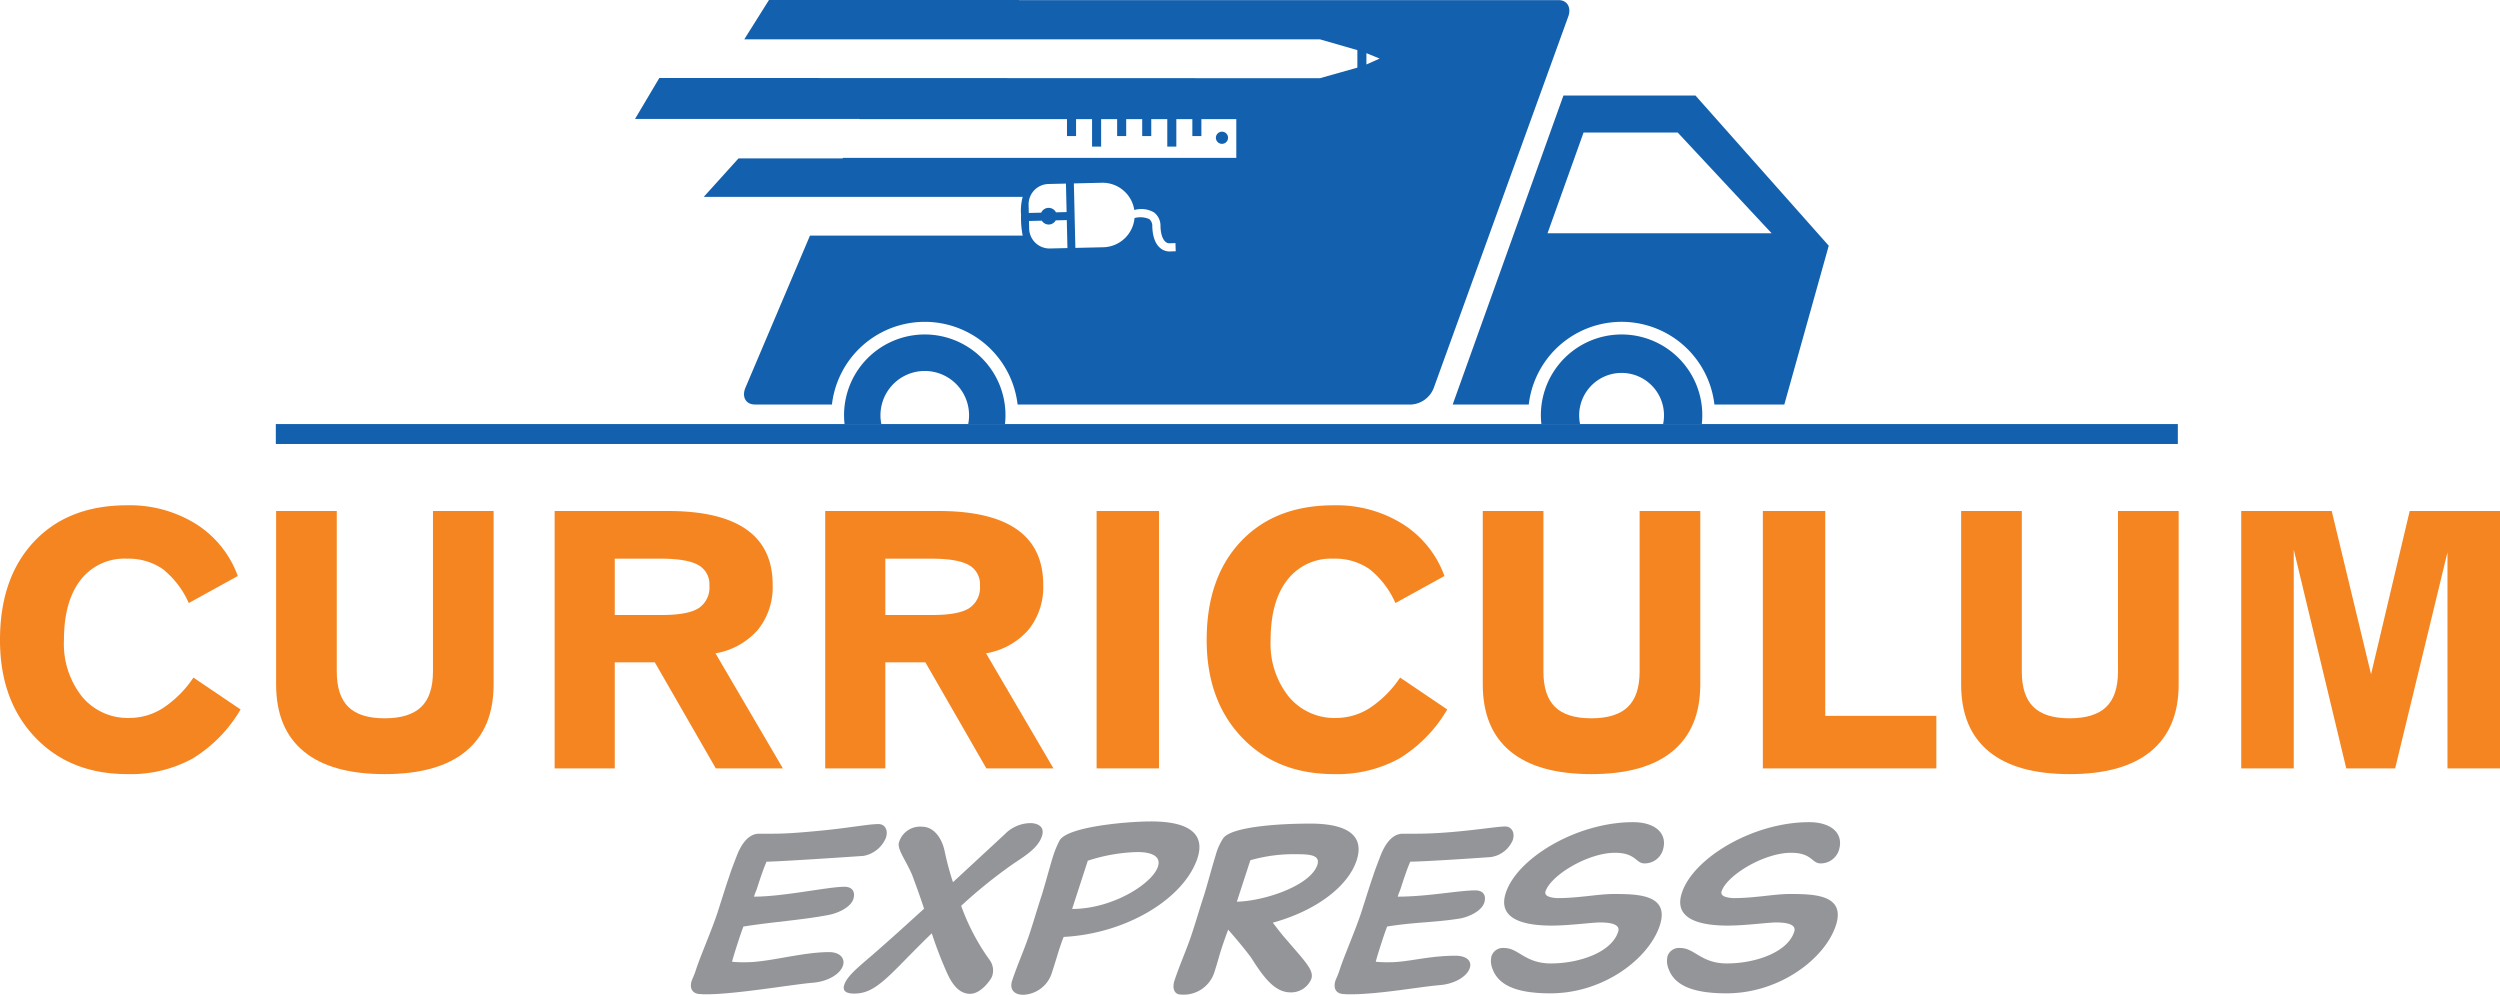 <svg xmlns="http://www.w3.org/2000/svg" viewBox="0 0 375.182 149.291"><title>logo</title><path d="M218.008,60.705h11.419a14.024,14.024,0,0,1,27.861,0h10.49l6.667-23.828L254.443,14.336H234.629Zm33.769-40.818L265.875,35.01H232.242L237.65,19.887Z" fill="#1361ae"/><path d="M184.297,20.675a.912.912,0,1,0-.912.912A.912.912,0,0,0,184.297,20.675Z" fill="#1361ae"/><path d="M128.973,17.877h31.155v2.54h1.359v-2.54h2.402v4.127h1.36V17.877h2.404v2.54h1.359v-2.54h2.402v2.54h1.359v-2.54h2.404v4.127h1.359V17.877h2.402v2.54h1.359v-2.54h5.238v5.813H126.506l-.035.083H110.827l-5.213,5.773h47.861a7.966,7.966,0,0,0-.243,2.693,14.045,14.045,0,0,0,.243,3.12h-31.92l-9.698,22.855c-.56,1.376.085,2.492,1.442,2.492h11.553a14.024,14.024,0,0,1,27.861,0h59.112a3.881,3.881,0,0,0,3.345-2.492L235.345,2.506c.507-1.376-.142-2.491-1.451-2.491H152.916L152.922,0H115.401l-3.709,5.906h86.4l5.612,1.616V10.149l-5.628,1.588L98.947,11.702l-3.649,6.15h33.685Zm25.393,12.86a3.054,3.054,0,0,1,2.982-3.124l2.621-.061.099,4.274-1.598.037a1.228,1.228,0,0,0-2.212.051l-1.864.043Zm3.207,6.554a3.054,3.054,0,0,1-3.124-2.982l-.027-1.146,1.926-.045a1.206,1.206,0,0,0,2.088-.049l1.66-.039.098,4.199Zm17.926.446c-.251.008-2.457-.032-2.572-3.756a1.326,1.326,0,0,0-.459-1.105,3.367,3.367,0,0,0-2.206-.155,4.824,4.824,0,0,1-4.682,4.384l-4.197.098-.225-9.678,4.198-.098a4.825,4.825,0,0,1,4.873,4.093,3.783,3.783,0,0,1,2.961.361,2.492,2.492,0,0,1,.966,2.061c.063,2.056.851,2.581,1.307,2.567l.941-.029.038,1.227ZM205.063,7.979l1.981.81-1.981.887Z" fill="#1361ae"/><path d="M150.822,63.64a12.113,12.113,0,1,0-24.079,0h5.522a6.649,6.649,0,1,1,13.034,0Z" fill="#1361ae"/><path d="M255.396,63.64a12.113,12.113,0,1,0-24.079,0h5.811a6.365,6.365,0,1,1,12.457,0Z" fill="#1361ae"/><rect x="41.394" y="63.64" width="285.441" height="2.989" fill="#1361ae"/><path d="M35.687,86.444l-7.361,4.057A13.301,13.301,0,0,0,24.411,85.39a9.065,9.065,0,0,0-5.397-1.548,8.268,8.268,0,0,0-6.932,3.213q-2.484,3.214-2.484,8.986a12.697,12.697,0,0,0,2.718,8.507,8.885,8.885,0,0,0,7.114,3.198,9.366,9.366,0,0,0,5.085-1.521,16.292,16.292,0,0,0,4.513-4.539l7.075,4.785a21.025,21.025,0,0,1-7.218,7.375,19.367,19.367,0,0,1-9.767,2.327q-8.609,0-13.863-5.54T0,96.041q0-9.338,5.124-14.774T19.066,75.83a18.806,18.806,0,0,1,10.352,2.81A15.443,15.443,0,0,1,35.687,86.444Z" fill="#f48521"/><path d="M41.436,76.688H50.54v24.088q0,3.615,1.742,5.318,1.743,1.705,5.437,1.704,3.719,0,5.488-1.704t1.768-5.318V76.688h9.104V102.7q0,6.607-4.161,10.041t-12.199,3.433q-8.011,0-12.148-3.42T41.436,102.7Z" fill="#f48521"/><path d="M83.235,76.688h17.012q7.828,0,11.769,2.771,3.941,2.769,3.941,8.311a10.182,10.182,0,0,1-2.224,6.75,10.821,10.821,0,0,1-6.361,3.524l10.118,17.272H107.426L98.269,99.396H92.261v15.919H83.235Zm9.026,7.153v8.455h7.075q3.902,0,5.515-1.028a3.716,3.716,0,0,0,1.612-3.394,3.272,3.272,0,0,0-1.678-3.082q-1.677-.95-5.605-.951Z" fill="#f48521"/><path d="M123.838,76.688H140.85q7.828,0,11.77,2.771,3.941,2.769,3.941,8.311a10.182,10.182,0,0,1-2.224,6.75,10.821,10.821,0,0,1-6.36,3.524l10.118,17.272H148.029l-9.156-15.919h-6.008v15.919h-9.026Zm9.026,7.153v8.455h7.075q3.903,0,5.515-1.028a3.715,3.715,0,0,0,1.612-3.394,3.272,3.272,0,0,0-1.678-3.082q-1.677-.95-5.605-.951Z" fill="#f48521"/><path d="M164.572,76.688h9.364v38.627h-9.364Z" fill="#f48521"/><path d="M216.774,86.444l-7.359,4.057a13.308,13.308,0,0,0-3.916-5.111,9.068,9.068,0,0,0-5.396-1.548,8.268,8.268,0,0,0-6.933,3.213q-2.483,3.214-2.484,8.986a12.696,12.696,0,0,0,2.719,8.507,8.88,8.88,0,0,0,7.113,3.198,9.358,9.358,0,0,0,5.085-1.521,16.308,16.308,0,0,0,4.515-4.539l7.074,4.785a21.033,21.033,0,0,1-7.22,7.375,19.367,19.367,0,0,1-9.765,2.327q-8.609,0-13.864-5.54t-5.254-14.593q0-9.338,5.124-14.774T200.155,75.83a18.806,18.806,0,0,1,10.352,2.81A15.427,15.427,0,0,1,216.774,86.444Z" fill="#f48521"/><path d="M222.523,76.688h9.103v24.088q0,3.615,1.744,5.318,1.742,1.705,5.435,1.704,3.721,0,5.488-1.704t1.77-5.318V76.688h9.103V102.7q0,6.607-4.162,10.041t-12.199,3.433q-8.011,0-12.146-3.42-4.137-3.42-4.136-10.054Z" fill="#f48521"/><path d="M264.556,76.688H273.92v30.746h16.674v7.882H264.556Z" fill="#f48521"/><path d="M294.314,76.688h9.103v24.088q0,3.615,1.744,5.318,1.742,1.705,5.435,1.704,3.721,0,5.488-1.704,1.768-1.703,1.77-5.318V76.688h9.103V102.7q0,6.607-4.162,10.041t-12.2,3.433q-8.011,0-12.146-3.42-4.137-3.42-4.136-10.054Z" fill="#f48521"/><path d="M336.347,76.688h13.578l5.904,24.504,5.801-24.504h13.552v38.627H367.3V82.88l-7.854,32.436h-7.336l-7.88-32.827v32.827h-7.882Z" fill="#f48521"/><path d="M110.623,141.8c-.254.795-.615,1.917-.76,2.533a17.567,17.567,0,0,0,2.099.073c3.438,0,8.395-1.521,12.484-1.521,1.519,0,2.424.868,2.062,2.026-.398,1.231-2.207,2.389-4.523,2.57-3.04.253-11.543,1.736-15.994,1.736a7.701,7.701,0,0,1-.869-.036c-1.085,0-1.628-.688-1.375-1.809.145-.507.434-.977.688-1.809.652-2.028,2.424-6.08,3.257-8.65.904-2.821,1.339-4.233,1.773-5.462.145-.471.289-.905,1.086-2.969.506-1.338,1.556-3.365,3.364-3.365h1.99c2.027,0,3.981-.144,6.984-.434,3.148-.288,5.573-.687,7.744-.941.398-.036.832-.071,1.23-.071.905,0,1.484.868,1.086,2.062a4.501,4.501,0,0,1-3.365,2.714c-5.718.398-13.28.868-14.546.868-.47,1.049-1.049,2.823-1.448,4.053-.253.724-.217.47-.434,1.194,4.451,0,11.109-1.483,13.57-1.483,1.23,0,1.664.797,1.339,1.846-.434,1.302-2.388,2.135-3.727,2.387-3.98.761-8.503,1.049-12.773,1.738C111.346,139.666,111.273,139.775,110.623,141.8Z" fill="#939598"/><path d="M143.014,132.393l7.78-7.202a5.455,5.455,0,0,1,3.836-1.665c.904,0,2.244.398,1.737,1.955-.615,1.917-2.858,3.148-4.523,4.306a73.811,73.811,0,0,0-7.598,6.151,32.816,32.816,0,0,0,4.306,8.178,2.652,2.652,0,0,1,.326,2.424c-.145.434-1.628,2.606-3.293,2.606-1.737,0-2.75-1.592-3.437-3.077a62.022,62.022,0,0,1-2.316-6.006c-2.207,2.136-3.944,3.945-4.595,4.596-3.185,3.257-4.777,4.45-7.056,4.45-1.665,0-1.665-.759-1.484-1.302.362-1.158,1.737-2.351,3.33-3.726,2.099-1.773,5.355-4.705,8.648-7.709-.579-1.809-1.23-3.545-1.773-5.029-.904-2.172-2.316-3.909-1.99-4.921a3.3,3.3,0,0,1,3.474-2.353c1.593,0,2.931,1.448,3.402,3.764A43.1,43.1,0,0,0,143.014,132.393Z" fill="#939598"/><path d="M158.074,128.375a14.968,14.968,0,0,1,.941-2.243c1.158-2.063,10.059-2.858,13.75-2.858,5.03,0,8.25,1.484,6.947,5.5-1.954,5.971-10.493,11.326-20.082,11.833-.218.505-.507,1.375-.688,1.917-.326,1.05-.76,2.497-1.158,3.691a4.685,4.685,0,0,1-4.233,3.075c-1.23,0-2.099-.687-1.665-2.099.905-2.714,1.955-4.921,2.786-7.563.615-1.882,1.086-3.545,1.665-5.283C156.879,132.61,157.495,130.221,158.074,128.375Zm15.704,1.665c.398-1.229-.398-2.17-3.112-2.17a25.924,25.924,0,0,0-7.418,1.302l-2.351,7.237C167.012,136.409,172.982,132.573,173.778,130.04Z" fill="#939598"/><path d="M182.432,128.375a8.803,8.803,0,0,1,1.158-2.604c1.194-1.592,7.562-2.172,13.062-2.172,5.03,0,8.25,1.483,6.947,5.5-1.302,3.981-6.152,7.598-12.591,9.372.687.87,1.375,1.809,2.17,2.679,2.641,3.111,4.052,4.45,3.618,5.752a3.278,3.278,0,0,1-3.111,2.027c-2.243,0-3.871-1.955-5.825-5.067-.543-.795-2.099-2.713-3.547-4.342-.362.978-.723,1.99-1.049,3.004-.326,1.012-.579,2.026-1.013,3.365a4.838,4.838,0,0,1-5.029,3.365c-.977,0-1.339-.905-.977-2.063.904-2.714,1.954-4.921,2.786-7.563.615-1.882,1.086-3.545,1.665-5.283C181.238,132.61,181.853,130.221,182.432,128.375Zm15.269,1.412c.47-1.483-1.158-1.592-3.148-1.592a23.529,23.529,0,0,0-6.91.904l-2.027,6.224C189.814,135.214,196.687,132.898,197.701,129.787Z" fill="#939598"/><path d="M207.224,141.8c-.253.795-.614,1.917-.76,2.533a17.572,17.572,0,0,0,2.099.073c2.714,0,5.79-.978,9.879-.978,1.519,0,2.497.688,2.135,1.846-.398,1.231-2.207,2.389-4.523,2.568-3.075.254-9.009,1.375-13.461,1.375a7.71,7.71,0,0,1-.868-.036c-1.085,0-1.628-.688-1.375-1.809.146-.507.434-.977.688-1.809.651-2.028,2.424-6.08,3.257-8.65.904-2.821,1.338-4.233,1.772-5.462.146-.471.29-.905,1.087-2.969.507-1.338,1.556-3.365,3.365-3.365h1.99c5.861,0,11.832-1.085,13.388-1.085.904,0,1.519.868,1.121,2.063a4.228,4.228,0,0,1-3.328,2.533c-5.681.398-10.784.687-12.05.687-.47,1.049-1.049,2.823-1.446,4.053-.254.724-.217.47-.434,1.194,4.45,0,9.19-.941,11.65-.941,1.231,0,1.665.797,1.339,1.846-.434,1.302-2.389,2.17-3.726,2.387-3.909.615-6.586.507-10.857,1.195C207.947,139.666,207.876,139.775,207.224,141.8Z" fill="#939598"/><path d="M249.096,138.869c-1.592,4.922-8.358,10.204-16.428,10.204-4.667,0-7.671-1.014-8.648-3.582a3.136,3.136,0,0,1-.181-2.026,1.815,1.815,0,0,1,1.917-1.195c2.136,0,3.113,2.316,6.985,2.316,4.198,0,9.082-1.627,10.096-4.74.397-1.158-1.195-1.41-2.679-1.41-1.338,0-4.559.47-7.309.47-4.705,0-8.07-1.229-6.876-4.884,1.665-5.21,10.64-10.638,19.106-10.638,3.33,0,5.283,1.7,4.45,4.269a2.86,2.86,0,0,1-2.75,1.919c-1.302,0-1.266-1.592-4.415-1.592-4.052,0-9.624,3.365-10.421,5.79-.217.651.543.941,1.738,1.012,3.292,0,6.151-.615,8.431-.615C245.696,134.165,250.617,134.202,249.096,138.869Z" fill="#939598"/><path d="M275.518,138.869c-1.592,4.922-8.358,10.204-16.428,10.204-4.667,0-7.671-1.014-8.648-3.582a3.136,3.136,0,0,1-.181-2.026,1.815,1.815,0,0,1,1.917-1.195c2.136,0,3.113,2.316,6.985,2.316,4.198,0,9.082-1.627,10.096-4.74.397-1.158-1.195-1.41-2.679-1.41-1.339,0-4.559.47-7.309.47-4.705,0-8.07-1.229-6.876-4.884,1.665-5.21,10.64-10.638,19.106-10.638,3.33,0,5.283,1.7,4.45,4.269a2.86,2.86,0,0,1-2.75,1.919c-1.302,0-1.266-1.592-4.415-1.592-4.052,0-9.624,3.365-10.421,5.79-.217.651.543.941,1.738,1.012,3.292,0,6.151-.615,8.431-.615C272.117,134.165,277.039,134.202,275.518,138.869Z" fill="#939598"/></svg>